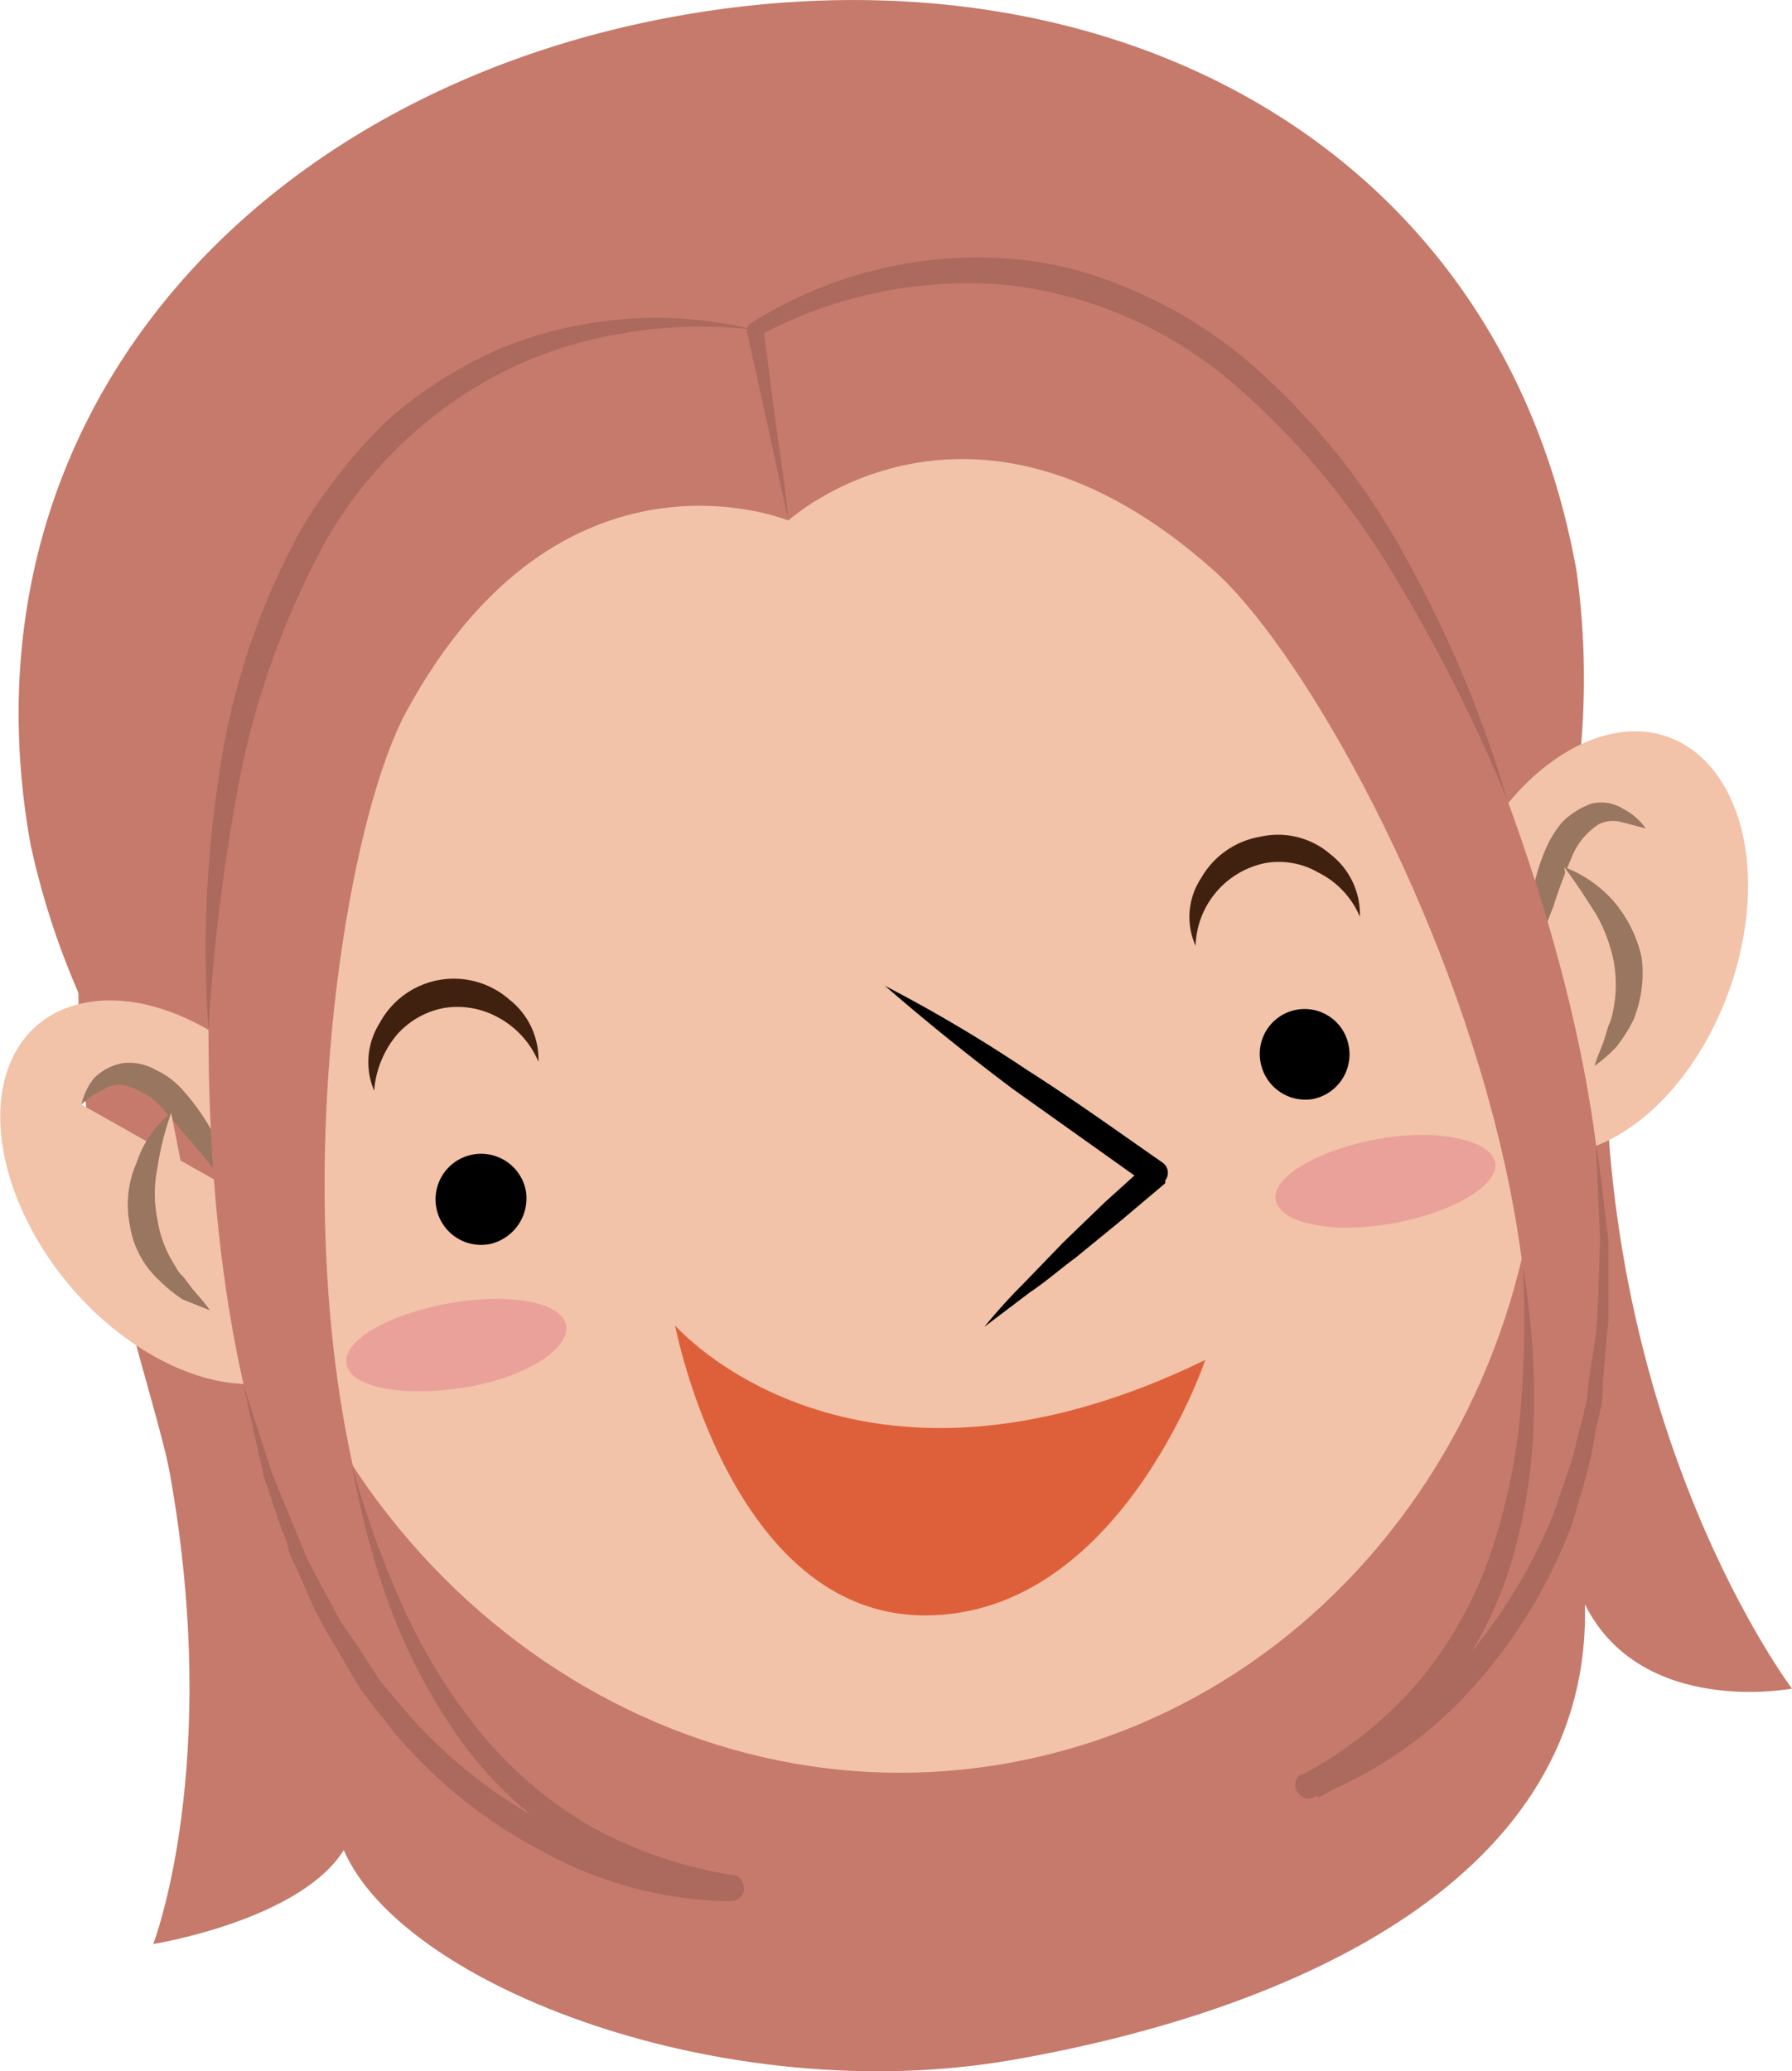 <svg xmlns="http://www.w3.org/2000/svg" viewBox="0 0 129.8 150"><defs><style>.a{fill:#c67a6c}.b{fill:#f2c2a9}.c{fill:#997660}.d{fill:#40210f}.e{fill:#de603b}.f{fill:#eaa199}.g{fill:#ac6a5e}</style></defs><title>a-img004-2</title><path class="a" d="M12.3 106.7c3.8 21.2-1.2 34.1-1.2 34.1s10.6-1.7 13.8-6.8c4.3 9.9 27.7 18.8 48.4 15.2s42-13.3 41.5-33c4.1 8.2 15 6.1 15 6.1s-14.1-18.6-13.5-48.5c.2-9.9-1.3-24.2-9.1-31.5C87.1 23.8 42.5 29 20.6 42c-26.4 15.8-10.1 54.8-8.3 64.7z"/><path class="a" d="M2.2 61.1a56.9 56.9 0 0 0 112-19.7c-5.5-31-33.9-45.7-64.8-40.3s-52.7 29.1-47.2 60z"/><path class="b" d="M17.6 85.9c4.8 27.7 29.7 46.4 55.4 41.8s42.7-30.6 37.8-58.2-29.7-46.4-55.4-41.8-42.7 30.6-37.8 58.2z"/><path class="b" d="M24.1 84.4c3.7 7.6 1.7 14.6-4.4 15.7S5.6 95.9 1.9 88.3.1 73.7 6.3 72.6s14.1 4.2 17.8 11.8zm-7.4 1.7S10.5 72.5 5.9 80"/><path class="c" d="M16.7 86.1l-2.5-3-2.5-2.9A5.5 5.5 0 0 0 9 78.6a2.1 2.1 0 0 0-1.5.3A5.7 5.7 0 0 0 5.9 80a4.8 4.8 0 0 1 .9-1.9A3.9 3.9 0 0 1 8.9 77a3.9 3.9 0 0 1 2.4.5 5.9 5.9 0 0 1 1.8 1.3 16.1 16.1 0 0 1 2.4 3.4 12.7 12.7 0 0 1 1.2 3.9z"/><path class="b" d="M12.4 80.6S6 89.3 15.2 94.9"/><path class="c" d="M12.4 80.6a21.3 21.3 0 0 0-1 4 9.2 9.2 0 0 0 0 3.7 8.3 8.3 0 0 0 1.3 3.4 2.4 2.4 0 0 0 .6.8l.6.8c.4.5.9 1 1.3 1.6l-2-.8a11.5 11.5 0 0 1-1.7-1.4 6.8 6.8 0 0 1-2.1-4 7.5 7.5 0 0 1 .5-4.5 7.6 7.6 0 0 1 2.5-3.6z"/><path class="d" d="M98.5 66.4a6.3 6.3 0 0 0-3-3.2 5.7 5.7 0 0 0-3.8-.7 6.3 6.3 0 0 0-5.1 6 5.1 5.1 0 0 1 .4-4.9 6.1 6.1 0 0 1 4.3-3 5.8 5.8 0 0 1 5.1 1.3 5.5 5.5 0 0 1 2.1 4.5zM39 76.9a6.5 6.5 0 0 0-2.9-3.2 6.1 6.1 0 0 0-3.9-.7 6 6 0 0 0-3.5 2 7.2 7.2 0 0 0-1.6 4 5.3 5.3 0 0 1 .4-4.9 6.1 6.1 0 0 1 9.4-1.7 5.5 5.5 0 0 1 2.1 4.5z"/><path d="M71.3 96.1a41.2 41.2 0 0 1 2.8-3.1l2.9-3 3-2.9 3.1-2.8v1.5l-9.7-6.9q-4.8-3.6-9.3-7.5a107.2 107.2 0 0 1 10.3 6.1c3.3 2.1 6.5 4.4 9.8 6.7a.9.9 0 0 1 .2 1.3v.2l-3.2 2.7-3.3 2.7c-1.1.8-2.1 1.7-3.3 2.5z"/><path class="e" d="M87.3 98.5C61.8 110.9 48.9 96 48.9 96s4 21 18.1 21 20.3-18.5 20.3-18.5z"/><path class="b" d="M104.2 70.2c-.9 8.4 3.4 14.4 9.6 13.3s11.8-8.8 12.7-17.2-3.4-14.3-9.5-13.2-11.9 8.7-12.8 17.1zm15-10.2c-6.9-5.4-8.1 9.5-8.1 9.5"/><path class="c" d="M119.2 60l-1.9-.5a2.4 2.4 0 0 0-1.5.2 5.1 5.1 0 0 0-2 2.5 36.2 36.2 0 0 0-1.3 3.5c-.5 1.2-.9 2.5-1.4 3.8a14.3 14.3 0 0 1-.2-4.1 14 14 0 0 1 1.1-4 7.6 7.6 0 0 1 1.2-1.9 5.7 5.7 0 0 1 2.1-1.3 3 3 0 0 1 2.3.4 4.4 4.4 0 0 1 1.6 1.4z"/><path class="b" d="M113.3 62.8s9 6 2.2 14.4"/><path class="c" d="M113.3 62.8a9 9 0 0 1 3.6 2.5 9.4 9.4 0 0 1 2 4 8.9 8.9 0 0 1-.6 4.6 12.2 12.2 0 0 1-1.2 1.9 10.7 10.7 0 0 1-1.6 1.4c.2-.7.5-1.3.7-1.9l.3-1a3.2 3.2 0 0 0 .3-.9 9.3 9.3 0 0 0 .1-3.7 11.4 11.4 0 0 0-1.3-3.5c-.7-1.1-1.4-2.2-2.3-3.4z"/><path d="M38.1 86.3a3.4 3.4 0 0 1-2.6 3.8 3.3 3.3 0 1 1 2.6-3.8zm53.2-9.4a3.3 3.3 0 0 0 3.8 2.7 3.3 3.3 0 0 0 2.6-3.8 3.247 3.247 0 1 0-6.4 1.1z"/><path class="f" d="M92.4 86.9c.3 1.7 4.1 2.5 8.5 1.7s7.7-2.8 7.4-4.4-4.1-2.5-8.5-1.7-7.7 2.8-7.4 4.4zM25.1 98.8c.3 1.7 4.1 2.4 8.5 1.7s7.7-2.8 7.4-4.5-4.1-2.4-8.5-1.6-7.7 2.7-7.4 4.4z"/><path class="a" d="M57.1 37.7s-16.5-6.8-27.7 13.9c-7.5 13.9-14.4 79.5 23.4 85.1 0 0-37.7 1.7-37.7-62.1 0-59.9 39.6-50.7 39.6-50.7z"/><path class="g" d="M15.1 74.6a83.7 83.7 0 0 1 .8-18.7A52.1 52.1 0 0 1 22 38a39.5 39.5 0 0 1 6-7.5 31.2 31.2 0 0 1 8.1-5.2 29.7 29.7 0 0 1 18.6-1.4 32.2 32.2 0 0 0-9.3.2 30.3 30.3 0 0 0-8.7 2.7 31.2 31.2 0 0 0-13 12.2 60.1 60.1 0 0 0-6.3 17.2 140.2 140.2 0 0 0-2.3 18.4z"/><path class="a" d="M57.1 37.7s13.2-12.1 30.8 3.6c11.9 10.5 40.8 69.8 7.1 88 0 0 36.1-11.4 14.2-71.3C88.7 1.7 54.7 23.9 54.7 23.9z"/><path class="g" d="M25.5 106.1a69.9 69.9 0 0 0 3.7 10.3 41.6 41.6 0 0 0 5.7 9.2 29.4 29.4 0 0 0 8.1 6.8 32 32 0 0 0 10 3.4c.6 0 .9.5.9 1.1a1 1 0 0 1-1 .8 29 29 0 0 1-13.6-3.6 35.6 35.6 0 0 1-10.9-8.8l-2.1-2.7c-.7-1-1.2-2-1.8-3l-.9-1.5-.8-1.5-1.4-3.2a4.4 4.4 0 0 1-.6-1.6l-.6-1.6-1.1-3.3-1.5-6.7 2.1 6.5 2.6 6.3 1.6 3 .8 1.5 1 1.4 1.8 2.8 2.2 2.6a36 36 0 0 0 10.5 8.1l1.4.8 1.6.6 3.1 1a38 38 0 0 0 6.5 1v1.9a30.4 30.4 0 0 1-10.7-3.7 28.7 28.7 0 0 1-8.4-7.5 41.7 41.7 0 0 1-5.3-9.7 58.5 58.5 0 0 1-2.9-10.7zm84.8-14.4a56.6 56.6 0 0 1 .8 10.9 39.9 39.9 0 0 1-1.7 10.8 27.9 27.9 0 0 1-5.3 9.7 29.4 29.4 0 0 1-8.6 7.1l-.8-1.8a32.3 32.3 0 0 0 5.8-3.1 26.5 26.5 0 0 0 2.6-2.1l1.2-1.1 1.2-1.2a38.4 38.4 0 0 0 7-11.2l1.1-3.2c.4-1.1.6-2.2.9-3.3l.4-1.6c.1-.6.1-1.1.2-1.7l.5-3.3c.2-2.3.2-4.6.3-6.8l-.3-6.9c.4 2.3.6 4.6.9 6.9v5.1a9.1 9.1 0 0 1-.1 1.7l-.3 3.5a9.7 9.7 0 0 1-.1 1.7l-.4 1.7a34 34 0 0 1-.7 3.4l-1 3.4a37.2 37.2 0 0 1-7.2 11.9 29.5 29.5 0 0 1-11.6 8 .9.9 0 0 1-1.2-.6.8.8 0 0 1 .4-1.1h.1a29.4 29.4 0 0 0 8.1-6.4 29.7 29.7 0 0 0 5.3-9.1 44.9 44.9 0 0 0 2.3-10.4 77.9 77.9 0 0 0 .2-10.9zM109.2 58a117.5 117.5 0 0 0-8.4-16.6A56.2 56.2 0 0 0 89 27.5a30.4 30.4 0 0 0-16.5-6.9A32.2 32.2 0 0 0 55 24.3l.3-.5.9 6.9c.3 2.3.7 4.6.9 7l-1.5-6.9-1.5-6.8a.6.6 0 0 1 .3-.6 30.8 30.8 0 0 1 18.3-4.7A27.1 27.1 0 0 1 82 21a32.8 32.8 0 0 1 8.2 5A50.7 50.7 0 0 1 102 40.7a86.7 86.7 0 0 1 7.2 17.3z"/></svg>